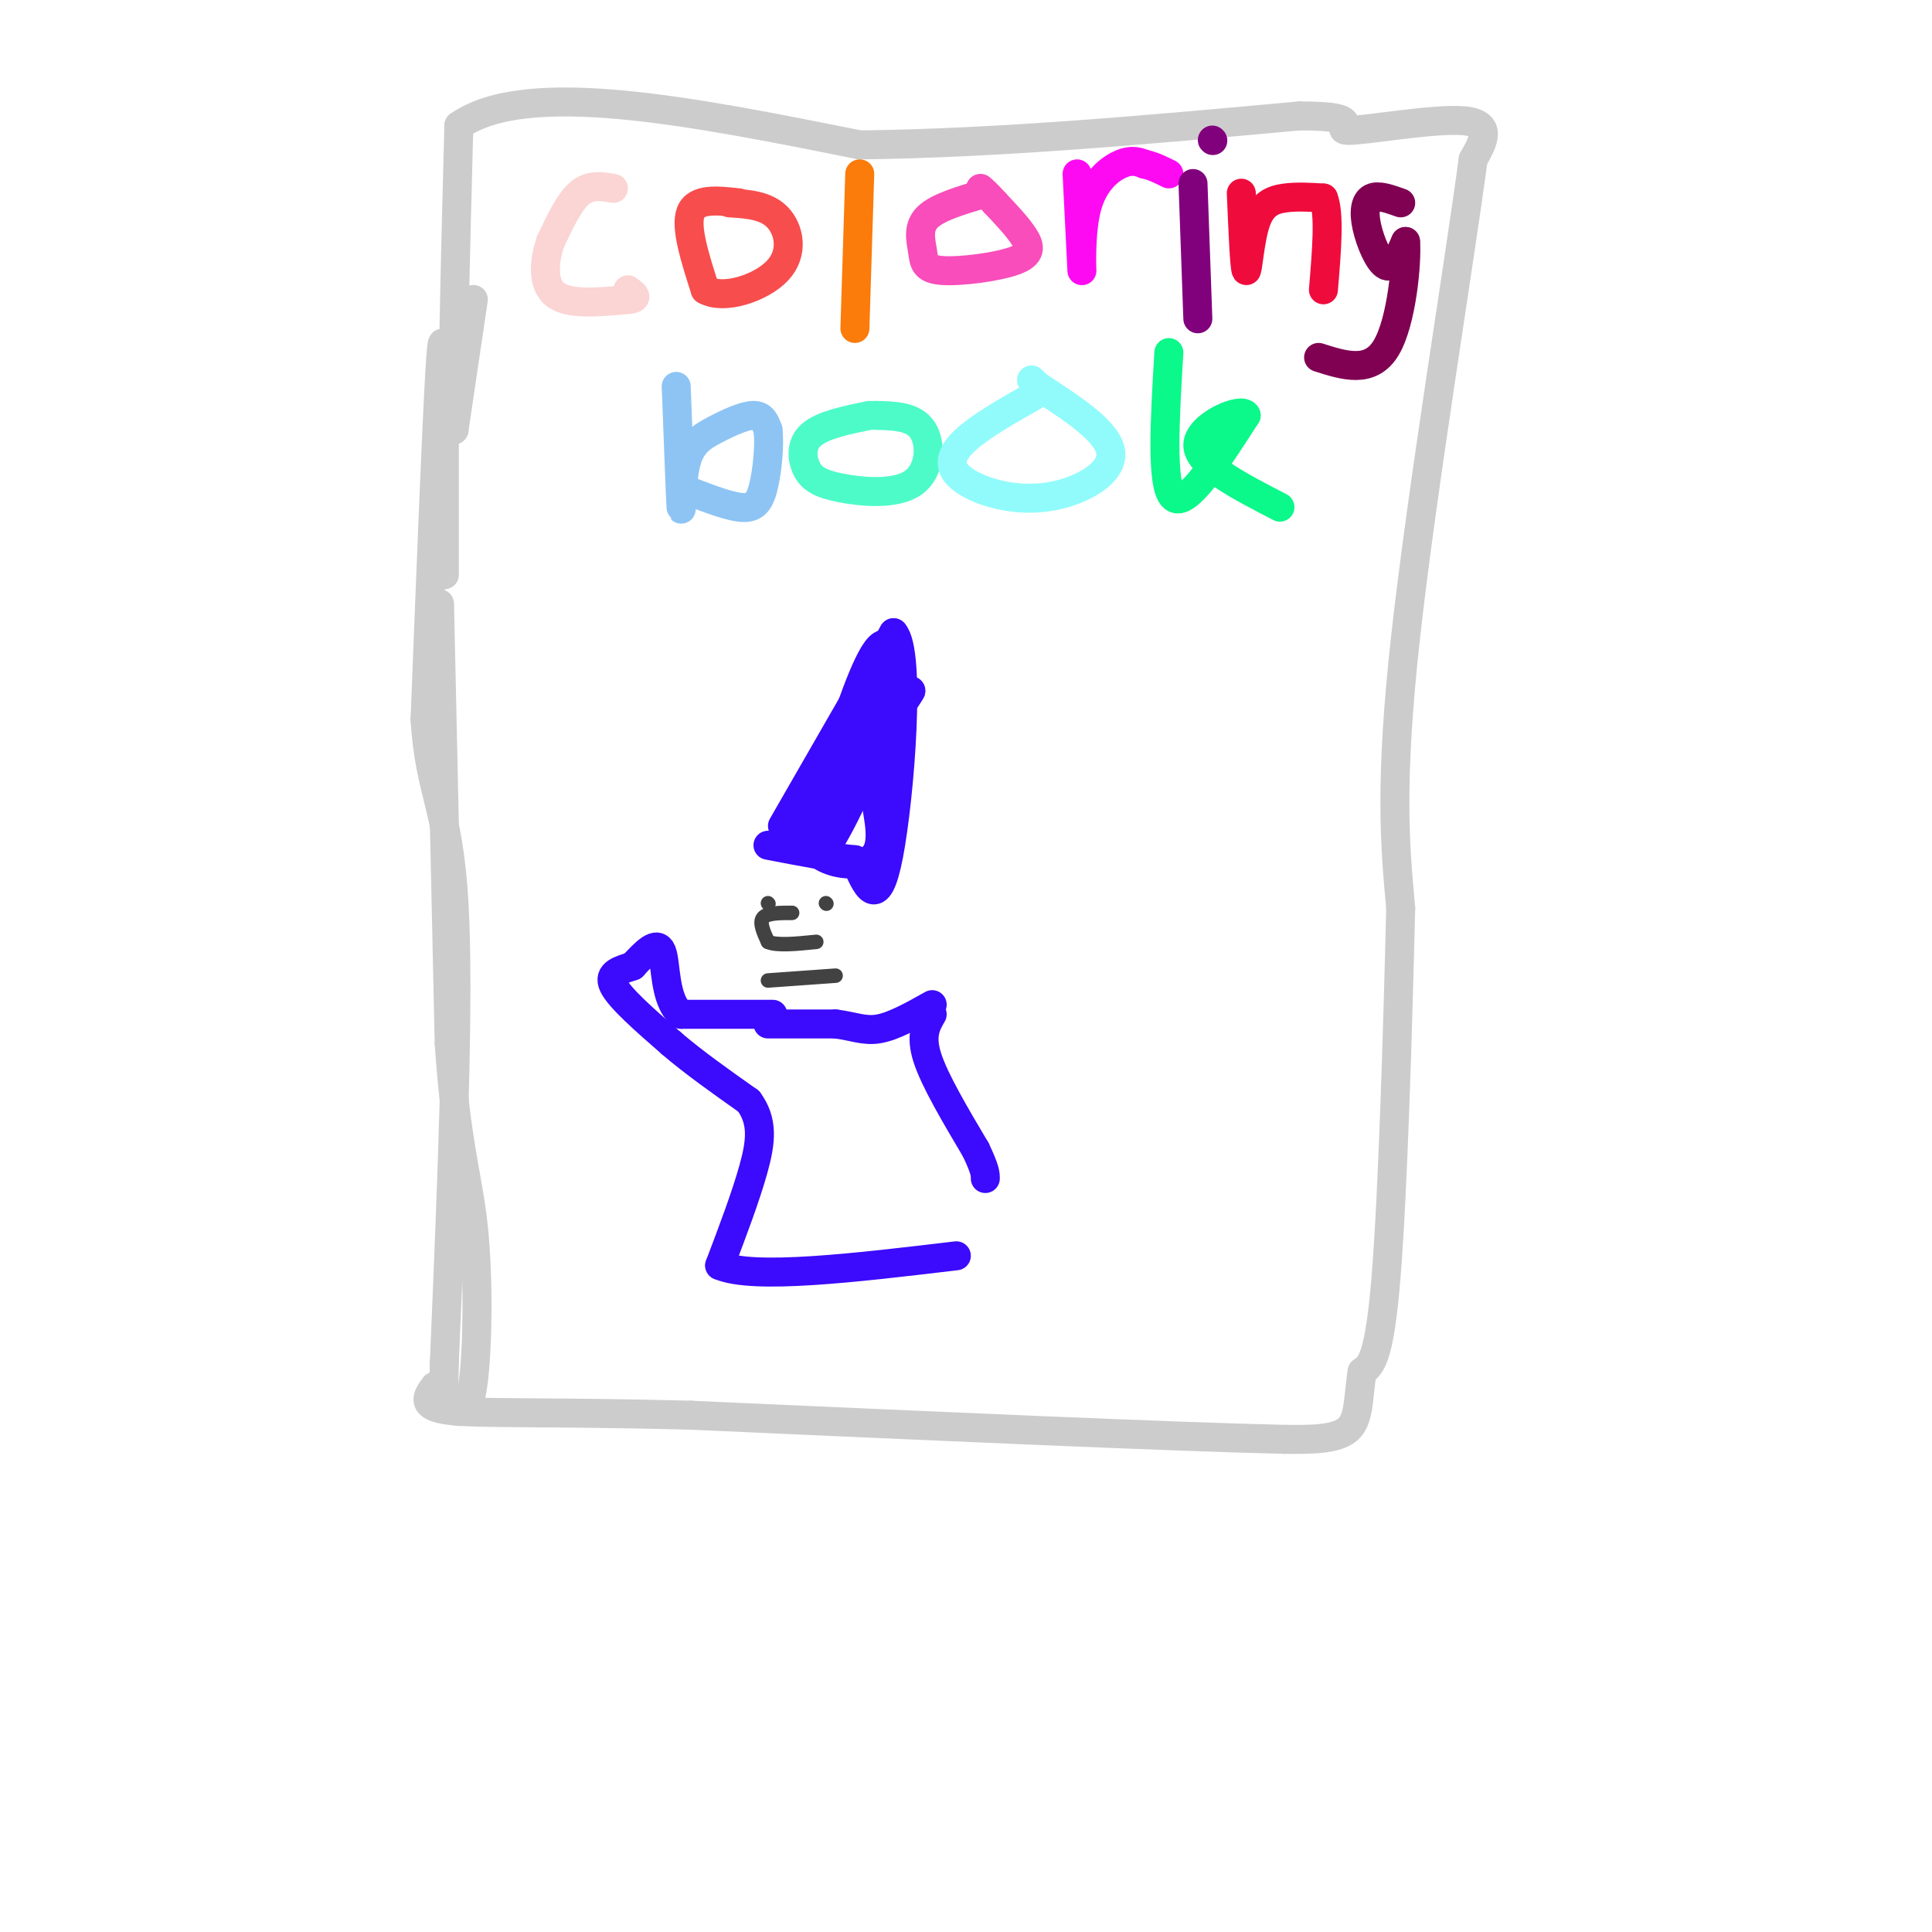 <svg viewBox='0 0 400 400' version='1.1' xmlns='http://www.w3.org/2000/svg' xmlns:xlink='http://www.w3.org/1999/xlink'><g fill='none' stroke='rgb(204,204,204)' stroke-width='6' stroke-linecap='round' stroke-linejoin='round'><path d='M91,125c0.000,0.000 2.000,91.000 2,91'/><path d='M93,216c1.393,20.845 3.875,27.458 5,38c1.125,10.542 0.893,25.012 0,32c-0.893,6.988 -2.446,6.494 -4,6'/><path d='M92,119c0.000,0.000 0.000,-38.000 0,-38'/><path d='M92,81c-0.089,-9.733 -0.311,-15.067 -1,-3c-0.689,12.067 -1.844,41.533 -3,71'/><path d='M88,149c0.956,15.267 4.844,17.933 6,38c1.156,20.067 -0.422,57.533 -2,95'/><path d='M92,282c-0.333,15.833 -0.167,7.917 0,0'/><path d='M98,62c0.000,0.000 -4.000,27.000 -4,27'/><path d='M94,89c-0.500,-6.000 0.250,-34.500 1,-63'/><path d='M95,26c14.000,-9.833 48.500,-2.917 83,4'/><path d='M178,30c29.000,-0.333 60.000,-3.167 91,-6'/><path d='M269,24c14.940,-0.036 6.792,2.875 10,3c3.208,0.125 17.774,-2.536 24,-2c6.226,0.536 4.113,4.268 2,8'/><path d='M305,33c-2.756,20.756 -10.644,68.644 -14,99c-3.356,30.356 -2.178,43.178 -1,56'/><path d='M290,188c-0.600,24.711 -1.600,58.489 -3,76c-1.400,17.511 -3.200,18.756 -5,20'/><path d='M282,284c-0.867,5.689 -0.533,9.911 -3,12c-2.467,2.089 -7.733,2.044 -13,2'/><path d='M266,298c-22.667,-0.500 -72.833,-2.750 -123,-5'/><path d='M143,293c-30.111,-0.778 -43.889,-0.222 -50,-1c-6.111,-0.778 -4.556,-2.889 -3,-5'/></g>
<g fill='none' stroke='rgb(251,212,212)' stroke-width='6' stroke-linecap='round' stroke-linejoin='round'><path d='M127,39c-2.417,-0.417 -4.833,-0.833 -7,1c-2.167,1.833 -4.083,5.917 -6,10'/><path d='M114,50c-1.378,3.956 -1.822,8.844 1,11c2.822,2.156 8.911,1.578 15,1'/><path d='M130,62c2.500,-0.167 1.250,-1.083 0,-2'/></g>
<g fill='none' stroke='rgb(248,77,77)' stroke-width='6' stroke-linecap='round' stroke-linejoin='round'><path d='M153,42c-4.417,-0.500 -8.833,-1.000 -10,2c-1.167,3.000 0.917,9.500 3,16'/><path d='M146,60c3.738,2.190 11.583,-0.333 15,-4c3.417,-3.667 2.405,-8.476 0,-11c-2.405,-2.524 -6.202,-2.762 -10,-3'/></g>
<g fill='none' stroke='rgb(251,123,11)' stroke-width='6' stroke-linecap='round' stroke-linejoin='round'><path d='M178,36c0.000,0.000 -1.000,32.000 -1,32'/></g>
<g fill='none' stroke='rgb(248,77,186)' stroke-width='6' stroke-linecap='round' stroke-linejoin='round'><path d='M204,40c-4.952,1.450 -9.904,2.901 -12,5c-2.096,2.099 -1.335,4.847 -1,7c0.335,2.153 0.244,3.711 4,4c3.756,0.289 11.357,-0.691 15,-2c3.643,-1.309 3.326,-2.945 2,-5c-1.326,-2.055 -3.663,-4.527 -6,-7'/><path d='M206,42c-1.500,-1.667 -2.250,-2.333 -3,-3'/></g>
<g fill='none' stroke='rgb(253,10,243)' stroke-width='6' stroke-linecap='round' stroke-linejoin='round'><path d='M223,36c0.488,9.655 0.976,19.310 1,20c0.024,0.690 -0.417,-7.583 1,-13c1.417,-5.417 4.690,-7.976 7,-9c2.310,-1.024 3.655,-0.512 5,0'/><path d='M237,34c1.667,0.333 3.333,1.167 5,2'/></g>
<g fill='none' stroke='rgb(129,0,124)' stroke-width='6' stroke-linecap='round' stroke-linejoin='round'><path d='M247,38c0.000,0.000 1.000,28.000 1,28'/><path d='M251,29c0.000,0.000 0.100,0.100 0.1,0.1'/></g>
<g fill='none' stroke='rgb(240,11,61)' stroke-width='6' stroke-linecap='round' stroke-linejoin='round'><path d='M257,40c0.327,7.744 0.655,15.488 1,16c0.345,0.512 0.708,-6.208 2,-10c1.292,-3.792 3.512,-4.655 6,-5c2.488,-0.345 5.244,-0.173 8,0'/><path d='M274,41c1.333,3.167 0.667,11.083 0,19'/></g>
<g fill='none' stroke='rgb(128,0,82)' stroke-width='6' stroke-linecap='round' stroke-linejoin='round'><path d='M290,42c-2.327,-0.833 -4.655,-1.667 -6,-1c-1.345,0.667 -1.708,2.833 -1,6c0.708,3.167 2.488,7.333 4,8c1.512,0.667 2.756,-2.167 4,-5'/><path d='M291,50c0.356,4.022 -0.756,16.578 -4,22c-3.244,5.422 -8.622,3.711 -14,2'/></g>
<g fill='none' stroke='rgb(141,196,244)' stroke-width='6' stroke-linecap='round' stroke-linejoin='round'><path d='M140,80c0.432,11.402 0.864,22.804 1,25c0.136,2.196 -0.026,-4.813 1,-9c1.026,-4.187 3.238,-5.550 6,-7c2.762,-1.450 6.075,-2.986 8,-3c1.925,-0.014 2.463,1.493 3,3'/><path d='M159,89c0.393,2.893 -0.125,8.625 -1,12c-0.875,3.375 -2.107,4.393 -5,4c-2.893,-0.393 -7.446,-2.196 -12,-4'/></g>
<g fill='none' stroke='rgb(77,251,200)' stroke-width='6' stroke-linecap='round' stroke-linejoin='round'><path d='M180,86c-4.859,1.005 -9.719,2.010 -12,4c-2.281,1.990 -1.984,4.964 -1,7c0.984,2.036 2.656,3.133 7,4c4.344,0.867 11.362,1.503 15,-1c3.638,-2.503 3.897,-8.144 2,-11c-1.897,-2.856 -5.948,-2.928 -10,-3'/></g>
<g fill='none' stroke='rgb(145,251,251)' stroke-width='6' stroke-linecap='round' stroke-linejoin='round'><path d='M214,82c-5.424,3.069 -10.848,6.137 -14,9c-3.152,2.863 -4.030,5.520 -1,8c3.030,2.480 9.970,4.783 17,4c7.030,-0.783 14.152,-4.652 14,-9c-0.152,-4.348 -7.576,-9.174 -15,-14'/><path d='M215,80c-2.500,-2.333 -1.250,-1.167 0,0'/></g>
<g fill='none' stroke='rgb(11,248,138)' stroke-width='6' stroke-linecap='round' stroke-linejoin='round'><path d='M242,73c-0.833,13.917 -1.667,27.833 1,30c2.667,2.167 8.833,-7.417 15,-17'/><path d='M258,86c-0.644,-1.889 -9.756,1.889 -10,6c-0.244,4.111 8.378,8.556 17,13'/></g>
<g fill='none' stroke='rgb(60,10,252)' stroke-width='6' stroke-linecap='round' stroke-linejoin='round'><path d='M162,171c0.000,0.000 23.000,-40.000 23,-40'/><path d='M185,131c3.667,3.956 1.333,33.844 -1,46c-2.333,12.156 -4.667,6.578 -7,1'/><path d='M177,178c-4.167,-0.333 -11.083,-1.667 -18,-3'/><path d='M163,172c10.089,-15.156 20.178,-30.311 20,-29c-0.178,1.311 -10.622,19.089 -14,24c-3.378,4.911 0.311,-3.044 4,-11'/><path d='M173,156c2.359,-7.059 6.256,-19.206 9,-22c2.744,-2.794 4.333,3.767 1,15c-3.333,11.233 -11.590,27.140 -12,26c-0.410,-1.140 7.026,-19.326 10,-24c2.974,-4.674 1.487,4.163 0,13'/><path d='M181,164c0.786,5.214 2.750,11.750 -1,14c-3.750,2.250 -13.214,0.214 -13,-6c0.214,-6.214 10.107,-16.607 20,-27'/><path d='M187,145c3.167,-4.167 1.083,-1.083 -1,2'/></g>
<g fill='none' stroke='rgb(66,66,66)' stroke-width='3' stroke-linecap='round' stroke-linejoin='round'><path d='M159,187c0.000,0.000 0.100,0.100 0.1,0.1'/><path d='M171,187c0.000,0.000 0.100,0.100 0.1,0.1'/><path d='M164,189c-2.583,0.000 -5.167,0.000 -6,1c-0.833,1.000 0.083,3.000 1,5'/><path d='M159,195c1.833,0.833 5.917,0.417 10,0'/><path d='M159,203c0.000,0.000 14.000,-1.000 14,-1'/></g>
<g fill='none' stroke='rgb(60,10,252)' stroke-width='6' stroke-linecap='round' stroke-linejoin='round'><path d='M159,212c0.000,0.000 14.000,0.000 14,0'/><path d='M173,212c3.689,0.444 5.911,1.556 9,1c3.089,-0.556 7.044,-2.778 11,-5'/><path d='M193,210c-1.250,2.167 -2.500,4.333 -1,9c1.500,4.667 5.750,11.833 10,19'/><path d='M202,238c2.000,4.167 2.000,5.083 2,6'/><path d='M160,210c0.000,0.000 -19.000,0.000 -19,0'/><path d='M141,210c-3.578,-3.022 -3.022,-10.578 -4,-13c-0.978,-2.422 -3.489,0.289 -6,3'/><path d='M131,200c-2.356,0.822 -5.244,1.378 -4,4c1.244,2.622 6.622,7.311 12,12'/><path d='M139,216c4.667,4.000 10.333,8.000 16,12'/><path d='M155,228c3.022,4.089 2.578,8.311 1,14c-1.578,5.689 -4.289,12.844 -7,20'/><path d='M149,262c7.000,3.000 28.000,0.500 49,-2'/></g>
</svg>